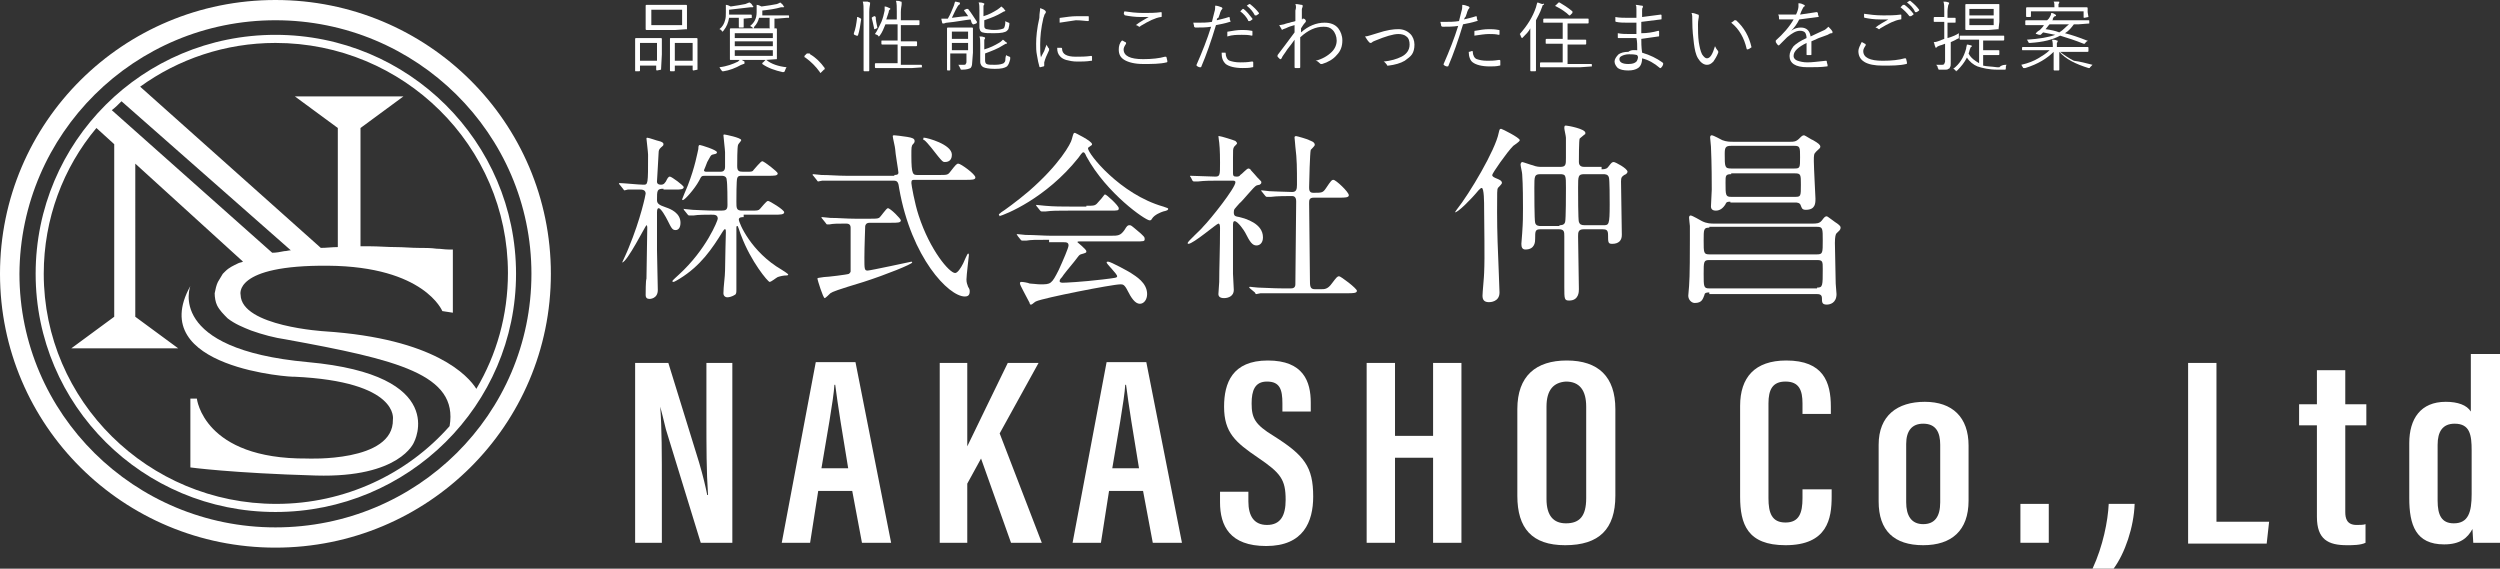 <?xml version="1.0" encoding="utf-8"?>
<!-- Generator: Adobe Illustrator 24.2.1, SVG Export Plug-In . SVG Version: 6.00 Build 0)  -->
<svg version="1.1" id="レイヤー_1" xmlns="http://www.w3.org/2000/svg" xmlns:xlink="http://www.w3.org/1999/xlink" x="0px"
	 y="0px" viewBox="0 0 308.6 70.2" style="enable-background:new 0 0 308.6 70.2;" xml:space="preserve">
<rect x="0" y="0" width="308.6" height="70.2" fill="#333333" stroke="none"/>
<style type="text/css">
	.st0{fill:#FFFFFF;}
</style>
<g>
	<g>
		<g>
			<path class="st0" d="M34,0C15.2,0,0,15.1,0,33.8s15.2,33.8,34,33.8s34-15.1,34-33.8S52.8,0,34,0z M34,65.1
				c-17.4,0-31.6-14-31.6-31.3C2.5,16.5,16.6,2.5,34,2.5c17.4,0,31.6,14,31.6,31.3C65.6,51.1,51.5,65.1,34,65.1z"/>
			<path class="st0" d="M34,4.3C17.6,4.3,4.4,17.5,4.4,33.8C4.4,50,17.6,63.2,34,63.2c16.4,0,29.7-13.2,29.7-29.4
				C63.7,17.5,50.4,4.3,34,4.3z M15,12.5l20.9,18.4c-0.3,0-0.5,0.1-0.8,0.1c-0.5,0.1-1,0.2-1.5,0.2L13.8,13.6
				C14.2,13.3,14.6,12.9,15,12.5z M55.5,52.6c-5.2,5.9-12.9,9.6-21.4,9.6c-15.8,0-28.7-12.7-28.7-28.4c0-6.8,2.4-13.1,6.5-18l2.2,2
				v5.5v15.8L8.8,43H22l-5.3-3.9V23.3v-3.1L30,32.3c-0.2,0.1-0.4,0.1-0.6,0.2c-0.6,0.3-1.1,0.5-1.6,1c-0.1,0.1-0.2,0.2-0.3,0.3
				c-0.2,0.3-0.4,0.7-0.6,1c-0.2,0.4-0.3,0.9-0.4,1.4c0,0.5,0.1,1.1,0.3,1.5c0.3,0.6,0.8,1.1,1.3,1.6C29,40,30,40.4,31,40.8
				c1.4,0.5,2.9,0.9,4.3,1.1C49,44.4,56.6,46.2,55.5,52.6L55.5,52.6z M40.1,40.9c0,0-10.3-0.6-10.4-4.5c0,0-1-3.7,10.8-3.6
				c11.9,0.1,14.1,5.6,14.1,5.6l1.3,0.2v-7.8c-0.2,0-0.4,0-0.5,0c-0.5,0-1-0.1-1.5-0.1c-0.7-0.1-1.5-0.1-2.2-0.1
				c-0.9,0-1.9-0.1-2.8-0.1c-1.1,0-2.2-0.1-3.2-0.1c-0.4,0-0.8,0-1.2,0V15.8l5.3-3.9H36.4l5.3,3.9v14.7c-0.7,0-1.4,0.1-2.1,0.1
				L17.3,10.7C22,7.3,27.8,5.3,34,5.3c15.8,0,28.7,12.7,28.7,28.4c0,5.2-1.4,10.1-3.9,14.3C57.8,46.4,53.7,41.8,40.1,40.9z"/>
		</g>
		<path class="st0" d="M23.5,35.3c0,0-3.1,7.8,14.5,9.4s13.1,9.9,13.1,9.9s-1.7,4.4-12.1,4.1c-10.4-0.3-15.5-1-15.5-1v-8.5h0.8
			c0,0,0.8,7.5,13.6,7.4c0,0,10.7,0.5,10.6-4.8c0,0,0.9-4.7-12.2-5.3C36.4,46.6,17.8,45.5,23.5,35.3z"/>
	</g>
	<g>
		<path class="st0" d="M78.4,67V44.8h4.1l3.8,12.3c0.5,1.7,0.8,3,1,4h0.1c-0.2-2.9-0.2-6-0.2-9.6v-6.7h3.2V67h-3.9L82.2,53
			c-0.3-1.2-0.5-2.1-0.7-2.8h0c0.2,2.7,0.2,5.9,0.2,10V67H78.4z"/>
		<path class="st0" d="M101,60.6l-1,6.4h-3.5l4.2-22.3h4.9L110,67h-3.6l-1.2-6.4H101z M104.7,57.8c-0.7-4.2-1.3-7.9-1.6-10.3H103
			c-0.1,1.8-1,6.7-1.6,10.3H104.7z"/>
		<path class="st0" d="M116,44.8h3.4v10.3h0c1-2.1,3.5-7.2,5-10.3h3.8l-4.8,8.7l5.2,13.5h-3.8l-3.7-10.4l-1.7,3.1V67H116V44.8z"/>
		<path class="st0" d="M136.9,60.6l-1,6.4h-3.5l4.2-22.3h4.9l4.4,22.3h-3.6l-1.2-6.4H136.9z M140.6,57.8c-0.7-4.2-1.3-7.9-1.6-10.3
			h-0.1c-0.1,1.8-1,6.7-1.6,10.3H140.6z"/>
		<path class="st0" d="M154.1,60.6v1.3c0,1.8,0.7,2.9,2.3,2.9c1.7,0,2.3-1.2,2.3-3.1c0-2.5-0.6-3.3-3.4-5.2
			c-2.8-1.9-4.2-3.1-4.2-6.3c0-2.9,1-5.7,5.4-5.7c4.4,0,5.3,2.6,5.3,5.2v1.1h-3.5v-1c0-1.7-0.3-2.7-1.9-2.7c-1.5,0-1.9,1.1-1.9,2.7
			c0,1.8,0.4,2.6,2.7,4c3.8,2.4,4.9,3.8,4.9,7.5c0,3.1-1.2,6.1-5.8,6.1c-4.5,0-5.7-2.5-5.7-5.4v-1.3H154.1z"/>
		<path class="st0" d="M168.7,44.8h3.5v9h4.7v-9h3.5V67h-3.5V56.5h-4.7V67h-3.5V44.8z"/>
		<path class="st0" d="M199.4,50.5v10.7c0,4.1-2,6.1-6.2,6.1c-4.1,0-5.9-2.1-5.9-6.1V50.5c0-4.1,2.3-6,6.1-6
			C197.3,44.5,199.4,46.5,199.4,50.5z M190.9,50.2v11.4c0,2.1,0.9,3,2.4,3c1.7,0,2.5-0.9,2.5-3.1V50.2c0-2-0.8-3.1-2.5-3.1
			C191.8,47.2,190.9,48.1,190.9,50.2z"/>
		<path class="st0" d="M226.1,60.5v0.8c0,2.7-0.5,6-5.7,6c-4.7,0-5.6-2.6-5.6-6V50.1c0-3.5,1.8-5.6,5.7-5.6c4.6,0,5.5,2.7,5.5,5.7
			v0.9h-3.5v-1.3c0-1.6-0.4-2.7-2.1-2.7c-1.6,0-2.1,1-2.1,2.7v11.7c0,1.8,0.4,3,2.1,3c1.7,0,2.1-1.2,2.1-3v-1.1H226.1z"/>
		<path class="st0" d="M243,55v6.8c0,3.7-2.1,5.5-5.6,5.5c-3.6,0-5.5-1.8-5.5-5.4v-7c0-3.6,2.3-5.3,5.7-5.3
			C241,49.6,243,51.5,243,55z M235.3,54.8V62c0,1.6,0.6,2.7,2.1,2.7c1.4,0,2.1-0.9,2.1-2.7v-7.1c0-1.5-0.5-2.6-2.1-2.6
			C236,52.3,235.3,53.2,235.3,54.8z"/>
		<path class="st0" d="M249.4,67v-4.8h3.5V67H249.4z"/>
		<path class="st0" d="M258.3,70.2c1.3-2.8,1.9-5.9,2-8h3.2c-0.1,2.9-1.2,6.1-2.6,8H258.3z"/>
		<path class="st0" d="M270.1,44.8h3.5v19.6h6.5l-0.3,2.7h-9.7V44.8z"/>
		<path class="st0" d="M283.8,49.9h2.2v-4.2h3.5v4.2h2.6v2.6h-2.6v10.7c0,0.8,0.2,1.6,1.4,1.6c0.3,0,0.9,0,1.1-0.1V67
			c-0.6,0.3-1.6,0.3-2.3,0.3c-2.3,0-3.7-0.7-3.7-3.5V52.5h-2.2V49.9z"/>
		<path class="st0" d="M308.6,43.8v18.6c0,2.4,0,3.7,0,4.6h-3.3c0-0.4-0.1-1.3-0.1-1.7c-0.6,1.1-1.5,1.9-3.5,1.9
			c-3.5,0-4.3-2.4-4.3-5.7v-6.8c0-3,1.4-5.1,4.5-5.1c1.5,0,2.6,0.4,3.1,1.2v-7.1H308.6z M300.9,61.8c0,1.8,0.5,2.8,2,2.8
			c1.8,0,2.2-1.4,2.2-3.6v-5.4c0-1.9-0.2-3.3-2.1-3.3c-1.5,0-2.1,1-2.1,2.6V61.8z"/>
	</g>
	<g>
		<path class="st0" d="M179.6,26.2c0,0,0.2-0.3,0.2-0.3c1.6-2,4.8-7.4,5.2-9.5c0.1-0.4,0.1-0.5,0.3-0.5c0.1,0,2.3,1.1,2.3,1.4
			c0,0.2-0.7,0.6-0.8,0.7c-0.8,0.8-2.6,3.4-2.6,3.6c0,0.2,0.2,0.3,0.7,0.5c0.2,0.1,0.5,0.2,0.5,0.5c0,0.1-0.4,0.5-0.5,0.6
			c-0.1,0.2-0.1,0.4-0.1,3c0,2.4,0.1,4.9,0.2,7.2c0,0.4,0.1,2.3,0.1,2.7c0,1.2-1.2,1.2-1.3,1.2c-0.6,0-0.8-0.3-0.8-0.8
			c0-0.4,0.2-2.4,0.2-2.8c0.1-2.1,0-5.7,0-7.9c0-0.8,0-2.6-0.3-2.6c-0.1,0-0.2,0.1-0.4,0.3C181.6,24.6,179.9,26.3,179.6,26.2
			C179.6,26.3,179.6,26.3,179.6,26.2z M197.7,20.9c0.5,0,0.7-0.1,0.9-0.4c0.3-0.4,0.4-0.5,0.6-0.5c0.2,0,1.7,0.8,1.7,1.2
			c0,0.1-0.1,0.3-0.4,0.4c-0.3,0.2-0.4,0.3-0.4,0.8c0,1,0.1,5.6,0.1,6.6c0,0.7-0.4,1.1-1.2,1.1c-0.5,0-0.5-0.2-0.5-1.1
			c0-0.6-0.2-0.7-0.7-0.7h-2.3c-0.7,0-0.7,0.4-0.7,0.9c0,0.9,0.1,5.5,0.1,6.5c0,0.3,0,1.4-1.2,1.4c-0.6,0-0.6-0.2-0.6-1.7
			c0-0.9,0-5.2,0-6.2c0-0.6,0-0.9-0.7-0.9h-2.2c-0.7,0-0.7,0.2-0.7,1.2c0,0.3,0,1.3-1.2,1.3c-0.4,0-0.5-0.3-0.5-0.7
			c0-0.2,0.1-1.1,0.1-1.3c0.1-1.4,0.1-2.1,0.1-3.1c0-0.7,0-2.9-0.1-4.2c0-0.2-0.2-1-0.2-1.2c0-0.1,0.1-0.3,0.2-0.3
			c0.1,0,1.2,0.4,1.3,0.4c0.5,0.2,0.8,0.2,1.2,0.2h2.2c0.7,0,0.7-0.3,0.7-1.1c0-0.6,0-1.7,0-2.5c0-0.2-0.2-1-0.2-1.2
			c0-0.3,0.1-0.3,0.2-0.3c0.2,0,2.4,0.4,2.4,0.9c0,0.1,0,0.2-0.1,0.2c-0.1,0.1-0.5,0.4-0.6,0.5c-0.1,0.1-0.1,2.6-0.1,2.9
			c0,0.6,0.5,0.6,0.7,0.6H197.7z M192.5,27.8c0.2,0,0.6,0,0.7-0.4c0.1-0.3,0.1-3.7,0.1-4.2c0-1.6,0-1.7-0.8-1.7h-2.3
			c-0.8,0-0.8,0.2-0.8,1.7c0,0.4,0,4,0.1,4.3c0.1,0.4,0.5,0.4,0.7,0.4H192.5z M195.6,21.5c-0.8,0-0.8,0.2-0.8,1.7c0,0.6,0,4,0.1,4.2
			c0.1,0.3,0.3,0.4,0.7,0.4h2.3c0.7,0,0.8,0,0.8-2.6c0-0.5,0-3.1-0.1-3.3c-0.1-0.4-0.5-0.4-0.7-0.4H195.6z"/>
		<path class="st0" d="M211,36.1c-0.2,0-0.6,0-0.6,0.3c-0.2,0.5-0.3,1-1.2,1c-0.4,0-0.8-0.4-0.8-0.9c0-0.2,0.1-1,0.1-1.2
			c0.1-1,0.1-4.7,0.1-5.7c0-0.5,0-1.2,0-1.7c0-0.1-0.1-0.8-0.1-1c0-0.1,0-0.3,0.2-0.3c0.2,0,1.2,0.6,1.4,0.7
			c0.6,0.3,1.1,0.3,1.5,0.3h12.1c0.5,0,0.9,0,1.2-0.4c0.3-0.4,0.4-0.5,0.6-0.5c0.1,0,1.1,0.8,1.3,0.9c0.4,0.3,0.4,0.4,0.4,0.5
			c0,0.3-0.2,0.4-0.5,0.7c-0.1,0.1-0.2,0.4-0.2,1.2c0,0.3,0.1,4.9,0.1,5c0,0.2,0.1,1.1,0.1,1.3c0,1.1-0.8,1.3-1.2,1.3
			c-0.6,0-0.6-0.3-0.6-0.8c0-0.5-0.4-0.5-0.7-0.5H211z M224.3,35.5c0.7,0,0.7-0.2,0.7-2.3c0-0.9,0-1.1-0.7-1.1H211
			c-0.7,0-0.7,0.2-0.7,1.7c0,1.6,0,1.8,0.7,1.8H224.3z M211,28.1c-0.7,0-0.7,0.2-0.7,1.6c0,1.5,0,1.7,0.7,1.7h13.3
			c0.7,0,0.7-0.2,0.7-1.7c0-1.5,0-1.7-0.7-1.7H211z M213.6,24.9c-0.3,0-0.5,0-0.6,0.3c-0.3,0.5-0.7,0.8-1.2,0.8
			c-0.5,0-0.6-0.3-0.6-0.5c0-0.3,0.1-1.8,0.1-2.1c0-0.7,0-3.2-0.1-5.3c0-0.2-0.1-0.9-0.1-1.1c0-0.1,0-0.3,0.2-0.3
			c0.2,0,1.1,0.5,1.3,0.6c0.5,0.2,1,0.2,1.3,0.2h7.1c0.4,0,0.7,0,1.1-0.4c0.3-0.3,0.4-0.4,0.6-0.4c0.1,0,1,0.6,1.1,0.6
			c0.7,0.4,0.9,0.6,0.9,0.8c0,0.2-0.1,0.2-0.5,0.6c-0.3,0.3-0.3,0.4-0.3,1.2c0,0.7,0.2,4.5,0.2,4.6c0,0.6,0,1.4-1.2,1.4
			c-0.5,0-0.5-0.3-0.6-0.5c-0.1-0.4-0.5-0.4-0.7-0.4H213.6z M221.5,20.8c0.7,0,0.7-0.1,0.7-1.4c0-1.2,0-1.4-0.7-1.4h-7.8
			c-0.7,0-0.8,0.2-0.8,1c0,1.6,0,1.8,0.8,1.8H221.5z M213.7,21.5c-0.7,0-0.7,0.2-0.7,1c0,1.6,0,1.8,0.7,1.8h7.9
			c0.7,0,0.7-0.1,0.7-1.5c0-1.2,0-1.4-0.7-1.4H213.7z"/>
	</g>
	<g>
		<path class="st0" d="M81.9,23.3c-0.8,0-0.8,0.2-0.8,1.4c0,0.4,0.2,0.6,1.1,0.9c0.6,0.2,1.8,0.7,1.8,1.9c0,0.1,0,0.9-0.6,0.9
			c-0.4,0-0.5-0.2-1-1.2c-0.2-0.4-0.8-1.5-1.1-1.5c-0.1,0-0.2,0.1-0.2,0.5c0,0.7,0,4,0,4.7c0,0.8,0.1,4.2,0.1,4.9c0,1.1-1,1.1-1,1.1
			c-0.3,0-0.5-0.1-0.5-0.5c0-0.2,0-1.8,0.1-2c0-0.5,0.1-5.6,0.1-6.3c0,0,0-0.3-0.1-0.3c-0.1,0-2.4,4.6-3,4.6c0,0,0,0,0,0
			c0,0,0.7-1.5,0.8-1.8c1.5-3.6,2.1-6.6,2.1-6.7c0-0.5-0.5-0.5-0.7-0.5c-0.2,0-1.1,0-1.5,0c-0.1,0-0.3,0.1-0.4,0.1
			c-0.1,0-0.1-0.1-0.2-0.2l-0.4-0.5c-0.1-0.1-0.1-0.1-0.1-0.1c0,0,0-0.1,0.1-0.1c0.4,0,2.4,0.2,2.9,0.2c0.6,0,0.6,0,0.6-3.7
			c0-0.3-0.2-1.9-0.2-2c0,0,0-0.1,0.1-0.1c0.2,0,1.3,0.4,1.4,0.4c0.4,0.1,0.6,0.2,0.6,0.4c0,0.2-0.1,0.2-0.3,0.4
			c-0.2,0.2-0.3,0.3-0.3,0.7c0,0.4-0.2,3.2-0.2,3.5c0,0.1,0,0.4,0.5,0.4c0.4,0,0.5-0.3,0.6-0.4c0.2-0.4,0.3-0.6,0.5-0.6
			c0.2,0,1.7,1.1,1.7,1.3c0,0.3-0.5,0.3-1,0.3H81.9z M91.8,26.8c-0.2,0-0.6,0-0.6,0.3c0,0.4,1.5,4,5.3,6.2c0.3,0.2,0.8,0.5,0.8,0.6
			c0,0.1-0.2,0.1-0.2,0.1c-0.4,0-0.8,0.1-1.1,0.2c-0.2,0.1-0.8,0.6-1,0.6c-0.2,0-2.3-2.5-3.5-5.7c-0.1-0.2-0.3-0.9-0.4-1.1
			c0,0,0-0.1-0.1-0.1c-0.1,0-0.1,0.1-0.1,0.2c0,1.2,0,6.6,0,7.6c0,0.4,0,0.6-0.2,0.7c-0.3,0.2-0.7,0.3-0.9,0.3
			c-0.3,0-0.5-0.2-0.5-0.5c0-0.8,0.2-2.1,0.2-2.8c0-1.1,0.1-4.6,0.1-4.7c0-0.3,0-0.4-0.1-0.4c-0.1,0-0.1,0-0.3,0.3
			c-1.3,2.1-2.7,4.2-5.3,5.8c-0.2,0.1-0.6,0.4-0.8,0.4c0,0-0.1,0-0.1-0.1c0-0.1,0.6-0.6,0.8-0.8c3.4-3.1,4.8-6.7,4.8-6.9
			c0-0.5-0.4-0.5-0.8-0.5c-0.5,0-1.7,0-2.2,0.1c-0.1,0-0.4,0-0.5,0c-0.1,0-0.1,0-0.2-0.1l-0.4-0.5c-0.1-0.1-0.1-0.1-0.1-0.2
			s0,0,0.1,0c0.2,0,0.8,0.1,1,0.1c0.2,0,1.8,0.1,2.8,0.1h0.7c0.6,0,0.8-0.1,0.8-0.7c0-0.5,0-2.7-0.1-3.1c0-0.3-0.2-0.5-0.6-0.5h-2
			c-0.5,0-0.5,0-0.8,0.6c-0.6,1.1-1.8,2.4-2,2.4c0,0-0.1,0-0.1-0.1c0,0,0.6-1.5,0.7-1.7c0.9-2.3,1.2-4.1,1.3-4.5
			c0-0.5,0.1-0.5,0.2-0.5c0.1,0,2.1,0.6,2.1,0.9c0,0.2-0.2,0.2-0.6,0.3c-0.2,0.1-0.2,0.2-0.6,0.9c-0.1,0.3-0.4,1-0.4,1
			c0,0.2,0.2,0.2,0.3,0.2h1.7c0.2,0,0.6,0,0.6-0.6c0-0.3,0-1.6,0-1.8c0-0.3-0.2-1.9-0.2-2.1c0,0,0-0.1,0.1-0.1
			c0.1,0,2.1,0.4,2.1,0.7c0,0.1-0.4,0.5-0.4,0.6c-0.1,0.3-0.1,2.2-0.1,2.6c0,0.6,0.2,0.7,0.7,0.7h0.5c0.5,0,0.7,0,0.8-0.2
			c0.2-0.2,0.9-1.1,1.1-1.1c0.2,0,1.9,1.3,1.9,1.5c0,0.3-0.4,0.3-1.2,0.3h-3.2c-0.3,0-0.5,0-0.6,0.3c-0.1,0.2-0.1,2.5-0.1,2.9
			c0,0.8,0,1.1,0.7,1.1h1c0.9,0,1,0,1.2-0.2c0.2-0.2,0.8-1,1-1c0.2,0,2,1.1,2,1.4c0,0.3-0.5,0.3-1.2,0.3H91.8z"/>
		<path class="st0" d="M110.4,21.6c0.4,0,0.5-0.1,0.5-0.3c0-0.2-0.4-2.5-0.4-2.9c0-0.2-0.3-1.4-0.3-1.6c0-0.1,0.1-0.1,0.2-0.1
			c0.2,0,0.9,0.1,1.6,0.2c0.6,0.1,0.9,0.2,0.9,0.5c0,0.1,0,0.2-0.2,0.4c-0.2,0.2-0.2,0.4-0.2,1.4c0,2.4,0.2,2.4,0.8,2.4h2.6
			c1,0,1.1,0,1.4-0.4c0.7-0.9,0.8-1,1-1c0.3,0,2.1,1.3,2.1,1.7c0,0.3-0.4,0.3-1.2,0.3H113c-0.4,0-0.5,0-0.5,0.4c0,0.2,0.4,2.5,0.9,4
			c1.4,4.3,3.8,7.1,4.5,7.1c0.3,0,0.7-0.6,1-1.2c0.1-0.2,0.5-1.2,0.6-1.2c0.1,0,0.1,0.1,0.1,0.2c0,0.1-0.3,2.5-0.3,3
			c0,0.4,0.1,0.6,0.2,0.9c0.2,0.3,0.2,0.4,0.2,0.6c0,0.5-0.3,0.6-0.6,0.6c-2,0-6.6-4.8-8.1-13.3c-0.1-0.8-0.2-1-0.7-1h-6
			c-0.5,0-2,0-2.8,0c-0.1,0-0.4,0.1-0.5,0.1c-0.1,0-0.1-0.1-0.2-0.2l-0.4-0.5c-0.1-0.1-0.1-0.1-0.1-0.1c0,0,0-0.1,0.1-0.1
			c0.2,0,0.8,0.1,1,0.1c1,0,2,0.1,3.1,0.1H110.4z M107.4,27.5c-0.2,0-0.5,0-0.6,0.4c0,0.2-0.1,2.6-0.1,3.9c0,1.4,0,1.6,0.4,1.6
			c0.3,0,5.4-1.1,5.4-1.1c0,0,0.1,0,0.1,0.1c0,0.2-3.2,1.5-6,2.4c-3.3,1-3.8,1.2-4.1,1.4c-0.1,0.1-0.6,0.6-0.7,0.6
			c-0.2,0-0.9-2.3-0.9-2.4c0-0.1,0.1-0.1,0.8-0.2c0.4,0,2.9-0.3,3.1-0.4c0.1-0.1,0.2-0.2,0.2-0.3c0-0.2,0-2.9,0-3.2
			c0-0.2,0-2.1,0-2.2c0-0.5-0.4-0.5-0.6-0.5c-0.8,0-1.6,0-2,0.1c0,0-0.3,0-0.3,0c-0.1,0-0.1-0.1-0.2-0.2l-0.4-0.5
			c-0.1-0.1-0.1-0.1-0.1-0.2c0,0,0,0,0.1,0c0.2,0,0.8,0.1,1,0.1c1,0,2,0.1,3.1,0.1h1.8c0.6,0,0.9,0,1.1-0.1c0.2-0.1,0.9-1.2,1.1-1.2
			c0.3,0,1.6,1.3,1.6,1.5c0,0.3-0.4,0.3-1.2,0.3H107.4z M114.1,17c0.3,0,3.4,0.8,3.4,2.1c0,0.9-0.7,0.9-0.9,0.9
			c-0.2,0-0.3-0.1-0.8-0.7c-0.4-0.5-1.3-1.7-1.7-2c-0.1,0-0.2-0.1-0.1-0.2C113.9,17,114,17,114.1,17z"/>
		<path class="st0" d="M123.3,26.5c0-0.1,0.1-0.1,0.3-0.3c0.2-0.1,2-1.4,3.4-2.6c3.8-3.3,5.2-5.9,5.3-6.4c0.2-0.7,0.2-0.8,0.4-0.8
			c0,0,2.1,1,2.1,1.4c0,0.1,0,0.1-0.3,0.3c-0.1,0.1-0.2,0.1-0.2,0.2c0,0.7,4,5.7,9.3,7.2c0.6,0.2,0.6,0.2,0.6,0.3
			c0,0.1-0.1,0.2-0.6,0.3c-0.3,0.1-1.1,0.4-1.4,0.9c-0.1,0.2-0.2,0.2-0.3,0.2c-0.5,0-5.3-3.3-7.8-7.9c-0.2-0.5-0.3-0.5-0.4-0.5
			s-0.4,0.4-0.6,0.7c-4,5-9,7-9.8,7.2C123.5,26.6,123.3,26.6,123.3,26.5z M129.5,29.6c-1.7,0-2.2,0-2.8,0.1c-0.1,0-0.4,0-0.5,0
			c-0.1,0-0.1,0-0.2-0.1l-0.4-0.5c0-0.1-0.1-0.1-0.1-0.2c0,0,0,0,0.1,0c0.2,0,0.8,0.1,1,0.1c1.1,0,2.3,0.1,3.1,0.1h7.4
			c0.9,0,1.2,0,1.7-0.7c0.3-0.5,0.4-0.6,0.6-0.6c0.2,0,0.2,0,0.8,0.5c1.1,0.9,1.1,1,1.1,1.2c0,0.3-0.1,0.3-1.2,0.3h-6.8
			c-0.2,0-0.3,0-0.3,0.1c0,0,1.1,0.9,1.1,1.1c0,0.2,0,0.2-0.7,0.4c-0.2,0.1-0.2,0.1-0.8,0.9c-0.5,0.6-1.4,1.7-1.5,1.9
			c-0.1,0.1-0.3,0.3-0.3,0.5c0,0.2,0.3,0.2,0.4,0.2c0.3,0,2.4-0.1,4.9-0.4c1.6-0.2,1.8-0.2,1.8-0.4c0-0.3-1.3-1.5-1.3-1.7
			c0-0.1,0.1-0.1,0.2-0.1c0.3,0,2.5,1.2,2.8,1.4c0.6,0.4,2,1.2,2,2.6c0,0.7-0.4,1.2-0.9,1.2c-0.6,0-1.1-0.8-1.5-1.6
			c-0.4-0.8-0.6-0.8-0.9-0.8c-1,0-9.6,1.7-10.4,2.1c-0.1,0-0.5,0.4-0.6,0.4c-0.1,0-0.2,0-0.2-0.2c-0.4-0.8-1.2-2.2-1.2-2.4
			c0-0.2,0.1-0.2,0.2-0.2c0.2,0,0.8,0.1,1,0.2c0.3,0,0.9,0.1,1.3,0.1c1.3,0,1.4,0,2.3-1.8c0.5-1.1,1.2-2.7,1.2-3
			c0-0.4-0.3-0.4-0.7-0.4H129.5z M134.1,25.4c1.1,0,1.1,0,1.6-0.6c0.4-0.4,0.6-0.8,0.7-0.8c0.2,0,1.7,1.4,1.7,1.7S138,26,137,26
			h-5.1c-1.4,0-2,0-2.8,0.1c-0.1,0-0.4,0-0.5,0c-0.1,0-0.1,0-0.2-0.1l-0.4-0.5c-0.1-0.1-0.1-0.1-0.1-0.2c0,0,0,0,0.1,0
			c0.2,0,0.8,0.1,1,0.1c1.1,0.1,2.2,0.1,3.1,0.1H134.1z"/>
		<path class="st0" d="M147,21.9c-0.1-0.1-0.1-0.1-0.1-0.2c0,0,0.1,0,0.1,0c0.4,0,2.5,0.1,3,0.1c0.6,0,0.6-0.2,0.6-1.7
			c0-0.3,0-1.7-0.1-2.5c0-0.1-0.1-0.6-0.1-0.8c0,0,0.1,0,0.1,0c0.2,0,1.8,0.5,2,0.6c0.1,0.1,0.2,0.2,0.2,0.3c0,0.1-0.4,0.4-0.4,0.5
			c-0.1,0.2-0.1,0.3-0.1,1.3v1.9c0,0.3,0.1,0.4,0.4,0.4c0.2,0,0.4,0,0.5-0.2c0.2-0.1,0.8-0.8,1-0.8c0.1,0,0.3,0.1,0.3,0.2
			c0.3,0.3,0.7,0.8,0.8,0.9c0.5,0.5,0.5,0.5,0.5,0.6c0,0.2-0.1,0.2-0.2,0.3c-0.1,0-0.4,0.1-0.4,0.1c-0.3,0.1-1.7,1.9-2.1,2.2
			c-0.6,0.7-0.7,0.7-0.7,1.1c0,0.5,0.2,0.5,0.7,0.6c0.8,0.2,2.9,0.8,2.9,2.5c0,0.7-0.4,1-0.8,1c-0.5,0-0.8-0.4-1.4-1.6
			c-0.1-0.2-0.9-1.4-1.3-1.4c-0.2,0-0.2,0.3-0.2,0.6c0,0.8,0,5,0,5.9c0,0.3,0.1,1.7,0.1,2c0,0.7-0.6,1-1.2,1c-0.5,0-0.7-0.2-0.7-0.5
			c0-0.2,0.1-1.3,0.1-1.5c0-1.7,0.1-4,0.1-6.6c0-0.2,0-0.6-0.2-0.6s-3.1,2.5-3.7,2.5c0,0-0.1,0-0.1-0.1c0-0.2,1.7-1.7,1.9-2
			c0.9-0.9,4-4.8,4-5.5c0-0.2-0.2-0.2-0.4-0.2h-1.6c-0.9,0-1.8,0-2.6,0.1c-0.1,0-0.4,0-0.5,0c-0.1,0-0.1,0-0.2-0.1L147,21.9z
			 M154.3,35.6c-0.1-0.1-0.1-0.1-0.1-0.1c0,0,0-0.1,0.1-0.1c0.1,0,0.8,0.1,1,0.1c0.6,0,1.8,0.1,3.1,0.1h0.9c0.2,0,0.6,0,0.6-0.5
			c0-0.4,0.1-9,0.1-10.2c0-0.2,0-0.7-0.5-0.7c-0.6,0-1.9,0-2.6,0.1c-0.1,0-0.4,0-0.5,0c-0.1,0-0.1,0-0.2-0.1l-0.4-0.5
			c-0.1-0.1-0.1-0.1-0.1-0.2s0,0,0.1,0c0,0,0.8,0.1,0.9,0.1c0.2,0,2,0.1,2.8,0.1c0.5,0,0.6-0.3,0.6-0.9c0-2.1,0-3.1-0.2-4.7
			c0-0.2-0.1-1-0.1-1.1c0-0.1,0-0.2,0.2-0.2c0.1,0,1.5,0.4,1.6,0.5c0.2,0.1,0.7,0.2,0.7,0.6c0,0.1-0.4,0.5-0.5,0.6
			c-0.1,0.3-0.2,4-0.2,4.6c0,0.3,0,0.7,0.5,0.7c1.1,0,1.2,0,1.6-0.6c0.6-0.9,0.7-1,0.9-1c0.3,0,1.9,1.5,1.9,1.9
			c0,0.3-0.5,0.3-1.2,0.3h-3.1c-0.6,0-0.6,0.3-0.6,0.7c0,1.3,0.1,7.9,0.1,9.4c0,0.8,0,1.2,0.6,1.2h0.8c0.4,0,0.8,0,1.3-0.7
			c0.6-0.8,0.7-0.9,0.9-0.9c0.2,0,2.2,1.5,2.2,1.8c0,0.3-0.5,0.3-1.2,0.3h-7.9c-0.5,0-2,0-2.8,0c-0.1,0-0.4,0.1-0.5,0.1
			s-0.1,0-0.2-0.2L154.3,35.6z"/>
	</g>
	<g>
		<path class="st0" d="M81.6,8.6C81.6,8.6,81.6,8.7,81.6,8.6l-0.5,0.1c0,0-0.1,0-0.1-0.1V8.1H79v0.6c0,0,0,0.1-0.1,0.1h-0.4
			c-0.1,0-0.1,0-0.1-0.1l0-1.7V6l0-1.2c0,0,0-0.1,0.1-0.1l1,0h1.1l1,0c0,0,0.1,0,0.1,0.1l0,1v0.9L81.6,8.6z M81.1,7.6V5.3H79v2.2
			H81.1z M84.8,3.6C84.8,3.7,84.7,3.7,84.8,3.6l-1.4,0.1h-2.3l-1.3,0c0,0-0.1,0-0.1-0.1l0-0.9V1.6l0-0.9c0,0,0-0.1,0.1-0.1l1.3,0
			h2.3l1.3,0c0,0,0.1,0,0.1,0.1l0,0.9v1.2L84.8,3.6z M84.2,3.2V1.2h-3.8v1.9H84.2z M86.1,8.6C86.1,8.6,86.1,8.7,86.1,8.6l-0.5,0.1
			c0,0-0.1,0-0.1-0.1V8.1h-2.2v0.6c0,0,0,0.1-0.1,0.1h-0.4c0,0-0.1,0-0.1-0.1l0-1.8V6l0-1.2c0-0.1,0-0.1,0.1-0.1l1,0H85l1,0
			c0,0,0.1,0,0.1,0.1l0,1v1L86.1,8.6z M85.5,7.6V5.3h-2.2v2.2H85.5z"/>
		<path class="st0" d="M92.9,2.2C92.9,2.2,92.8,2.3,92.9,2.2l-1.1,0.1h0v0.4l0,0.6c0,0.1,0,0.1-0.1,0.1h-0.4c-0.1,0-0.1,0-0.1-0.1
			l0-0.6V2.2H90c-0.1,0.6-0.3,1.1-0.7,1.6c-0.1,0.1-0.1,0.1-0.1,0.1c0,0-0.1,0-0.1-0.1c-0.1-0.1-0.2-0.2-0.3-0.2
			c0.4-0.3,0.6-0.7,0.7-1.1c0.1-0.3,0.1-0.6,0.1-1c0-0.4,0-0.7,0-0.9c0.2,0,0.4,0.1,0.6,0.2c0.7-0.1,1.3-0.2,1.8-0.3
			c0.2-0.1,0.3-0.1,0.5-0.2c0.2,0.1,0.3,0.2,0.4,0.4c0.1,0.1,0.1,0.1,0.1,0.1c0,0,0,0.1-0.1,0.1c-0.2,0-0.3,0-0.3,0
			C91.7,1,90.9,1.1,90,1.2v0.6h1.7l1,0c0,0,0.1,0,0.1,0.1V2.2z M91.9,7.8c0,0,0,0.1-0.1,0.1c-0.1,0-0.2,0.1-0.3,0.1
			c-0.7,0.4-1.5,0.7-2.2,0.8c-0.1,0-0.1,0-0.1,0c-0.1,0-0.1-0.1-0.2-0.2c-0.1-0.1-0.1-0.2-0.2-0.3c0.9-0.1,1.7-0.4,2.3-0.7
			c0.1-0.1,0.2-0.2,0.3-0.3c0.2,0.1,0.3,0.2,0.5,0.3C91.9,7.7,91.9,7.7,91.9,7.8z M95.9,7.3C95.9,7.3,95.9,7.3,95.9,7.3l-1.4,0.1h-3
			l-1.3,0c-0.1,0-0.1,0-0.1-0.1l0-1V4.6l0-1c0,0,0-0.1,0.1-0.1l1.3,0h3l1.3,0c0,0,0.1,0,0.1,0.1l0,1v1.7L95.9,7.3z M95.4,4.7V4.1
			h-4.7v0.6H95.4z M95.4,5.7V5.1h-4.7v0.6H95.4z M95.4,6.9V6.2h-4.7v0.7H95.4z M97.1,2.2C97.1,2.2,97.1,2.3,97.1,2.2l-1.2,0.1h-0.3
			v0.4l0,0.7c0,0.1,0,0.1-0.1,0.1h-0.4c0,0-0.1,0-0.1-0.1l0-0.7V2.2h-1.3c-0.1,0.4-0.3,0.8-0.6,1.1C93.1,3.4,93,3.5,93,3.5
			c0,0-0.1,0-0.1-0.1c-0.1-0.1-0.2-0.1-0.3-0.2c0.5-0.4,0.8-0.9,0.8-1.7c0-0.5,0-0.8,0-0.9c0.2,0,0.4,0.1,0.6,0.2
			c0.8-0.1,1.4-0.2,1.9-0.3c0.2-0.1,0.3-0.1,0.4-0.2c0.1,0.1,0.3,0.2,0.4,0.4c0,0.1,0.1,0.1,0.1,0.1c0,0,0,0.1-0.1,0.1
			c-0.1,0-0.2,0-0.3,0c-0.7,0.2-1.4,0.3-2.3,0.4v0.4c0,0.1,0,0.2,0,0.2h2l1.2,0c0.1,0,0.1,0,0.1,0.1V2.2z M97.1,8.3
			C97,8.4,97,8.5,96.9,8.7c0,0.1-0.1,0.2-0.2,0.2c0,0-0.1,0-0.1,0c-0.9-0.2-1.8-0.5-2.5-1c0,0,0,0,0-0.1s0,0,0.1-0.1l0.2-0.2
			c0,0,0.1-0.1,0.1-0.1c0,0,0,0,0.1,0C95.2,7.9,96.1,8.2,97.1,8.3z"/>
		<path class="st0" d="M99.9,6.6c0,0,0.1,0,0.1,0.1c0.7,0.4,1.3,1,1.8,1.7c0,0,0,0.1,0,0.1c0,0,0,0.1-0.1,0.1l-0.3,0.3
			c0,0-0.1,0.1-0.1,0.1c0,0-0.1,0-0.1-0.1c-0.5-0.7-1.1-1.3-1.8-1.8c0,0-0.1,0-0.1-0.1c0,0,0-0.1,0-0.1l0.3-0.3
			C99.8,6.6,99.8,6.6,99.9,6.6z"/>
		<path class="st0" d="M106.3,2.4c-0.1,0.7-0.2,1.4-0.4,2c0,0,0,0-0.1,0c0,0,0,0-0.1,0l-0.2-0.1c-0.1,0-0.1-0.1-0.1-0.1
			c0,0,0,0,0-0.1c0.2-0.5,0.3-1.1,0.4-1.9c0,0,0-0.1,0-0.1c0,0,0,0,0.1,0l0.2,0.1C106.3,2.3,106.3,2.3,106.3,2.4L106.3,2.4z
			 M107.4,0.3c0,0,0,0.1,0,0.2c0,0.1-0.1,0.4-0.1,1V7l0,1.7c0,0,0,0.1-0.1,0.1h-0.5c0,0-0.1,0-0.1-0.1l0-1.7V1.5c0-0.6,0-1-0.1-1.3
			c0.2,0,0.4,0,0.6,0C107.3,0.3,107.4,0.3,107.4,0.3z M108.3,3.4C108.3,3.4,108.3,3.4,108.3,3.4c0,0.1,0,0.1-0.1,0.1L108,3.6
			c-0.1,0-0.1,0-0.1,0c0,0,0,0,0-0.1c-0.1-0.5-0.2-0.9-0.3-1.3c0,0,0,0,0,0c0,0,0,0,0.1-0.1l0.2-0.1c0,0,0.1,0,0.1,0
			c0,0,0,0,0.1,0.1C108.1,2.5,108.2,2.9,108.3,3.4z M114,8.3C114,8.3,114,8.4,114,8.3l-1.4,0.1h-3.2l-1.3,0c0,0-0.1,0-0.1-0.1V7.9
			c0,0,0-0.1,0.1-0.1l1.3,0h1.4V5.5h-0.7l-1.2,0c0,0-0.1,0-0.1-0.1V5.1c0-0.1,0-0.1,0.1-0.1l1.2,0h0.7V3h-1.5
			c-0.2,0.5-0.4,1-0.7,1.4c-0.1,0.1-0.1,0.1-0.1,0.1c0,0-0.1,0-0.1-0.1c-0.1-0.1-0.2-0.1-0.4-0.2c0.3-0.4,0.5-0.9,0.8-1.5
			c0.2-0.5,0.3-0.9,0.4-1.4c0-0.2,0-0.3,0-0.5c0.2,0,0.4,0.1,0.6,0.2c0.1,0,0.1,0.1,0.1,0.1c0,0,0,0.1-0.1,0.1c0,0-0.1,0.1-0.1,0.3
			c-0.1,0.3-0.2,0.6-0.3,0.9h1.3v-1c0-0.5,0-1-0.1-1.3c0.2,0,0.4,0,0.6,0.1c0.1,0,0.1,0,0.1,0.1c0,0,0,0.1,0,0.2
			c0,0.2-0.1,0.5-0.1,1v1h1l1.2,0c0.1,0,0.1,0,0.1,0.1v0.4c0,0,0,0.1-0.1,0.1l-1.2,0h-1v2h0.7l1.2,0c0,0,0.1,0,0.1,0.1v0.4
			c0,0,0,0.1-0.1,0.1l-1.2,0h-0.7v2.3h1.2l1.3,0c0,0,0.1,0,0.1,0.1V8.3z"/>
		<path class="st0" d="M120.6,2.7C120.6,2.7,120.6,2.7,120.6,2.7c0,0.1,0,0.1-0.1,0.2L120.2,3c-0.1,0-0.1,0-0.1,0c0,0,0,0-0.1-0.1
			c-0.1-0.1-0.1-0.3-0.2-0.5c-0.9,0.1-1.8,0.3-2.9,0.4c-0.2,0-0.3,0.1-0.4,0.1c0,0-0.1,0-0.1,0c0,0-0.1,0-0.1-0.1
			c0-0.1-0.1-0.3-0.1-0.5c0.4,0,0.7,0,0.8,0c0.3-0.5,0.5-1,0.7-1.5c0.1-0.2,0.1-0.4,0.2-0.6c0.2,0,0.4,0.1,0.5,0.1
			c0.1,0,0.1,0.1,0.1,0.1c0,0,0,0.1-0.1,0.2c-0.1,0-0.1,0.1-0.2,0.2c-0.3,0.5-0.5,1-0.7,1.4c0.8-0.1,1.4-0.2,2-0.2
			c-0.1-0.2-0.3-0.4-0.5-0.7c0,0,0,0,0,0c0,0,0-0.1,0.1-0.1l0.2-0.1c0,0,0.1,0,0.1,0s0,0,0.1,0C119.9,1.6,120.2,2.1,120.6,2.7z
			 M120,7.8c0,0.3-0.1,0.5-0.2,0.6c-0.2,0.1-0.5,0.2-1,0.2c-0.1,0-0.2,0-0.2,0c0,0,0-0.1-0.1-0.2c0-0.1-0.1-0.2-0.2-0.4
			c0.2,0,0.4,0,0.6,0c0.2,0,0.3,0,0.3-0.1c0.1-0.1,0.1-0.2,0.1-0.3V6.6h-2v0.8l0,1.2c0,0,0,0.1-0.1,0.1H117c0,0-0.1,0-0.1-0.1l0-1.2
			V4.7l0-1.2c0,0,0-0.1,0.1-0.1l1,0h1l1,0c0,0,0.1,0,0.1,0.1l0,1.2v1.8L120,7.8z M119.5,4.8V3.9h-2v0.9H119.5z M119.5,6.2V5.3h-2
			v0.9H119.5z M124.6,2.9c0,0.3-0.1,0.5-0.1,0.6c0,0.1-0.1,0.2-0.2,0.3c-0.2,0.2-0.7,0.3-1.6,0.3c-0.7,0-1.1,0-1.4-0.1
			c-0.1,0-0.2-0.1-0.3-0.2c0-0.1-0.1-0.2-0.1-0.4V1.3c0-0.4,0-0.8-0.1-1c0.2,0,0.4,0,0.6,0.1c0.1,0,0.1,0,0.1,0.1c0,0,0,0.1-0.1,0.2
			c0,0.1,0,0.3,0,0.6v0.7c0.7-0.2,1.2-0.5,1.7-0.8c0.3-0.2,0.4-0.3,0.5-0.4c0.1,0.1,0.3,0.2,0.4,0.4c0,0,0.1,0.1,0.1,0.1
			c0,0,0,0.1-0.1,0.1c-0.1,0-0.2,0.1-0.4,0.2c-0.5,0.3-1.2,0.6-2.1,0.9v0.7c0,0.1,0,0.2,0.1,0.3c0,0,0.1,0.1,0.2,0.1
			c0.1,0,0.4,0.1,0.9,0.1c0.6,0,1-0.1,1.2-0.2c0.1-0.1,0.2-0.4,0.2-0.9c0.1,0.1,0.2,0.1,0.4,0.2C124.5,2.8,124.6,2.8,124.6,2.9
			C124.6,2.9,124.6,2.9,124.6,2.9z M124.7,7.3c-0.1,0.4-0.2,0.7-0.4,0.9c-0.3,0.2-0.7,0.3-1.5,0.3c-0.7,0-1.2-0.1-1.4-0.2
			c-0.2-0.1-0.4-0.3-0.4-0.7V5.5c0-0.4,0-0.8-0.1-1c0.2,0,0.4,0,0.6,0.1c0.1,0,0.1,0,0.1,0.1c0,0,0,0.1-0.1,0.2c0,0.1,0,0.3,0,0.6
			v0.6c0.7-0.2,1.3-0.5,1.8-0.8c0.2-0.1,0.4-0.3,0.5-0.4c0.2,0.1,0.3,0.3,0.4,0.3c0,0,0.1,0.1,0.1,0.1c0,0.1,0,0.1-0.1,0.1
			c-0.1,0-0.2,0.1-0.4,0.2c-0.6,0.4-1.4,0.7-2.2,1v0.9c0,0.2,0.1,0.4,0.2,0.4c0.1,0.1,0.5,0.1,1,0.1c0.6,0,0.9-0.1,1.1-0.2
			c0.1-0.1,0.2-0.2,0.2-0.4c0-0.1,0-0.3,0.1-0.6c0.1,0.1,0.2,0.1,0.4,0.2c0.1,0,0.1,0.1,0.1,0.1C124.7,7.2,124.7,7.3,124.7,7.3z"/>
		<path class="st0" d="M128.4,1c0.3,0.1,0.5,0.2,0.6,0.3c0.1,0.1,0.1,0.1,0.1,0.2c0,0,0,0.1-0.1,0.2c-0.1,0.1-0.1,0.3-0.2,0.5
			c-0.3,1.3-0.4,2.3-0.4,3.3c0,0.7,0,1.2,0.1,1.6c0-0.1,0.2-0.4,0.4-0.8c0.1-0.3,0.2-0.6,0.3-0.8c0,0.1,0.1,0.2,0.2,0.4
			c0,0,0.1,0.1,0.1,0.1c0,0,0,0.1,0,0.2c-0.3,0.6-0.5,1.1-0.6,1.5c0,0,0,0.1,0,0.2l0,0.2c0,0,0,0.1-0.1,0.1c-0.1,0-0.3,0.1-0.4,0.1
			c0,0-0.1,0-0.1-0.1c-0.1-0.3-0.2-0.8-0.3-1.4c-0.1-0.5-0.1-0.9-0.1-1.4c0-0.8,0.1-1.9,0.4-3.2C128.3,1.6,128.4,1.3,128.4,1z
			 M130.5,5.9l0.5,0c0,0,0,0,0,0c0,0,0.1,0,0.1,0.1c0,0.7,0.6,1,1.7,1c0.6,0,1.2,0,1.9-0.1c0,0,0,0,0,0c0,0,0.1,0,0.1,0.1
			c0,0.2,0,0.4,0,0.4c0,0,0,0.1,0,0.1c0,0,0,0-0.1,0c-0.6,0.1-1.2,0.1-1.7,0.1c-0.6,0-1-0.1-1.4-0.2c-0.3-0.1-0.5-0.2-0.7-0.4
			C130.6,6.7,130.5,6.4,130.5,5.9z M130.8,2.8c0-0.3,0-0.4,0-0.5c0-0.1,0-0.1,0.1-0.1c0.7-0.1,1.4-0.2,2-0.2c0.6,0,1.1,0,1.4,0
			c0.1,0,0.1,0,0.1,0.1c0,0.2,0,0.4,0,0.4c0,0.1,0,0.1-0.1,0.1c0,0,0,0,0,0c-0.3,0-0.8-0.1-1.5-0.1C132.2,2.6,131.5,2.7,130.8,2.8z"
			/>
		<path class="st0" d="M138.5,5c0.1,0,0.2,0.1,0.4,0.2c0,0,0.1,0,0.1,0.1c0,0,0,0,0,0.1c-0.2,0.3-0.3,0.5-0.3,0.7
			c0,0.8,0.8,1.2,2.4,1.2c1.1,0,2-0.1,2.7-0.3c0,0,0,0,0.1,0c0,0,0.1,0,0.1,0.1c0,0.1,0.1,0.3,0.1,0.5c0,0,0,0,0,0
			c0,0,0,0.1-0.1,0.1c-0.8,0.2-1.8,0.2-2.9,0.2c-1,0-1.8-0.2-2.3-0.5c-0.5-0.3-0.7-0.7-0.7-1.3C138.1,5.7,138.2,5.3,138.5,5z
			 M138.8,1.4c0.7,0.1,1.4,0.2,2.4,0.2c0.7,0,1.4,0,2.1-0.1c0,0,0,0,0,0c0.1,0,0.1,0,0.1,0.1c0,0.1,0,0.3,0,0.4c0,0.1,0,0.1-0.1,0.1
			c-0.7,0.1-1.5,0.5-2.5,1.1c0,0-0.1,0.1-0.1,0.1c0,0-0.1,0-0.1,0c-0.1-0.1-0.3-0.2-0.4-0.2c0.5-0.4,1.1-0.7,1.6-1c-0.3,0-0.6,0-1,0
			c-0.7,0-1.4-0.1-1.9-0.2c-0.1,0-0.1-0.1-0.1-0.1C138.7,1.8,138.7,1.6,138.8,1.4z"/>
		<path class="st0" d="M150.2,2.5c0.4-0.1,0.9-0.2,1.5-0.4c0,0,0,0,0,0c0,0,0.1,0,0.1,0.1c0,0.1,0,0.3,0.1,0.4c0,0,0,0,0,0
			c0,0.1,0,0.1-0.1,0.1c-0.6,0.2-1.2,0.3-1.7,0.4c-0.6,2-1.2,3.7-1.8,5.1c0,0,0,0.1-0.1,0.1c0,0,0,0-0.1,0c-0.1,0-0.3-0.1-0.4-0.2
			c0,0,0,0,0-0.1c0,0,0,0,0,0c0.7-1.6,1.3-3.1,1.8-4.7c-0.6,0.1-1.3,0.1-1.9,0.1c-0.1,0-0.1,0-0.2-0.1c0-0.2-0.1-0.4-0.1-0.5
			c0.1,0,0.3,0,0.6,0c0.5,0,1.1,0,1.7-0.1c0.1-0.4,0.2-0.8,0.3-1.2c0.1-0.3,0.1-0.5,0.1-0.7c0-0.1,0-0.1,0-0.1
			c0.3,0,0.5,0.1,0.8,0.2c0,0,0.1,0.1,0.1,0.1c0,0,0,0.1-0.1,0.2c-0.1,0.1-0.1,0.2-0.2,0.4c0,0.1-0.1,0.3-0.2,0.6
			C150.3,2.2,150.2,2.3,150.2,2.5z M150.8,6.5c0.2,0,0.3,0,0.4,0c0.1,0,0.1,0,0.1,0.1c0,0.4,0.2,0.8,0.5,0.9
			c0.3,0.1,0.7,0.2,1.3,0.2c0.4,0,0.8,0,1.4-0.1c0,0,0,0,0.1,0c0,0,0.1,0,0.1,0.1c0,0.2,0,0.3,0,0.5c0,0.1,0,0.1-0.1,0.1
			c-0.4,0.1-0.8,0.1-1.2,0.1c-1,0-1.7-0.2-2.1-0.5C150.9,7.5,150.8,7.1,150.8,6.5z M151.5,4.5c0-0.2,0-0.3,0-0.5
			c0-0.1,0-0.1,0.1-0.1c0.6-0.1,1.1-0.2,1.7-0.2c0.3,0,0.7,0,1.2,0.1c0.1,0,0.1,0,0.1,0.1c0,0.1,0,0.2,0,0.3c0,0,0,0.1,0,0.1
			c0,0.1,0,0.1-0.1,0.1c0,0,0,0,0,0c-0.4-0.1-0.8-0.1-1.2-0.1C152.7,4.3,152.1,4.3,151.5,4.5z M153.1,1.4l0.3-0.3c0,0,0,0,0,0
			c0,0,0,0,0.1,0c0.4,0.3,0.7,0.7,1.1,1.2c0,0,0,0,0,0c0,0,0,0,0,0.1l-0.3,0.2c0,0,0,0-0.1,0c0,0,0,0-0.1,0
			C153.9,2.1,153.5,1.7,153.1,1.4z M153.9,0.7l0.3-0.2c0,0,0,0,0.1,0c0,0,0,0,0,0c0.5,0.4,0.8,0.7,1.1,1.1c0,0,0,0,0,0
			c0,0,0,0,0,0.1l-0.3,0.2c0,0,0,0-0.1,0c0,0,0,0-0.1,0C154.7,1.5,154.4,1.1,153.9,0.7z"/>
		<path class="st0" d="M159.9,0.5c0.4,0,0.6,0.1,0.8,0.1c0.1,0,0.1,0.1,0.1,0.1c0,0,0,0.1,0,0.1c0,0.1-0.1,0.2-0.1,0.4
			c0,0.1,0,0.3,0,0.6c0,0.2,0,0.4,0,0.6c0.1,0,0.1-0.1,0.1-0.1c0,0,0,0,0.1,0c0,0,0.1,0,0.2,0.1c0.1,0.1,0.1,0.2,0.1,0.2
			c0,0,0,0.1-0.1,0.2c-0.2,0.2-0.3,0.4-0.5,0.7c0,0.1,0,0.3,0,0.5c0.9-0.8,1.9-1.2,2.9-1.2c0.7,0,1.3,0.2,1.7,0.7
			c0.3,0.4,0.5,0.9,0.5,1.5c0,0.7-0.2,1.3-0.7,1.8c-0.4,0.5-1.1,0.9-1.8,1.1c0,0-0.1,0-0.1,0c-0.1,0-0.1,0-0.2-0.1
			c-0.1-0.1-0.3-0.3-0.5-0.3c0.8-0.2,1.5-0.6,2-1.1c0.4-0.4,0.6-0.9,0.6-1.4c0-0.5-0.2-1-0.5-1.3c-0.3-0.3-0.6-0.4-1.1-0.4
			c-1,0-1.9,0.4-2.9,1.3c0,0.2,0,0.4,0,0.7c0,0.6,0,1.6,0,3c0,0,0,0.1-0.1,0.1c-0.1,0-0.3,0-0.5,0c0,0-0.1,0-0.1-0.1
			c0-1,0-2.1,0-3.4c-0.2,0.3-0.5,0.7-0.9,1.2c-0.3,0.5-0.6,0.8-0.7,1.1c0,0-0.1,0.1-0.1,0.1c0,0,0,0-0.1,0c-0.2-0.2-0.3-0.3-0.3-0.3
			c0,0,0,0,0-0.1c0,0,0-0.1,0-0.1c0.6-0.8,1.3-1.7,2.1-2.8c0,0,0-0.2,0-0.5c0-0.2,0-0.3,0-0.4c-0.4,0.1-0.7,0.2-1.1,0.4
			c-0.1,0-0.2,0.1-0.3,0.1c-0.1,0-0.1,0.1-0.1,0.1c0,0,0,0,0,0c0,0-0.1,0-0.1-0.1c-0.1-0.2-0.2-0.3-0.3-0.5c0.2,0,0.5-0.1,0.6-0.1
			c0,0,0.2-0.1,0.7-0.2c0.2-0.1,0.5-0.1,0.7-0.2c0-0.1,0-0.3,0-0.6c0-0.3,0-0.5,0-0.7C160,1,160,0.7,159.9,0.5z"/>
		<path class="st0" d="M168.5,4.5c0.3,0,0.8-0.2,1.5-0.4c1.2-0.4,2-0.5,2.6-0.5c0.6,0,1.1,0.2,1.5,0.6c0.3,0.3,0.5,0.8,0.5,1.3
			c0,0.5-0.1,0.9-0.3,1.2c-0.2,0.3-0.5,0.5-0.9,0.8c-0.5,0.3-1.2,0.5-2,0.6c0,0,0,0-0.1,0c-0.1,0-0.1,0-0.1-0.1
			c-0.1-0.1-0.2-0.3-0.4-0.4c0.9-0.1,1.6-0.3,2.2-0.6c0.6-0.3,1-0.8,1-1.5c0-0.4-0.1-0.8-0.4-1c-0.2-0.2-0.6-0.3-1-0.3
			c-0.6,0-1.6,0.3-2.8,0.8c-0.2,0.1-0.3,0.1-0.4,0.2c-0.1,0.1-0.2,0.1-0.2,0.1c-0.1,0-0.1,0-0.2-0.1C168.8,5,168.7,4.8,168.5,4.5z"
			/>
		<path class="st0" d="M180.7,2.4c0.4-0.1,0.9-0.2,1.5-0.4c0,0,0,0,0,0c0,0,0.1,0,0.1,0.1c0,0.1,0,0.3,0.1,0.4c0,0,0,0,0,0
			c0,0.1,0,0.1-0.1,0.1c-0.6,0.2-1.2,0.3-1.7,0.4c-0.6,2-1.2,3.7-1.8,5.1c0,0,0,0.1-0.1,0.1c0,0,0,0-0.1,0c-0.1,0-0.3-0.1-0.4-0.2
			c0,0,0,0,0-0.1c0,0,0,0,0,0c0.7-1.6,1.3-3.1,1.8-4.7c-0.6,0.1-1.3,0.1-1.9,0.1c-0.1,0-0.1,0-0.2-0.1c0-0.2-0.1-0.4-0.1-0.5
			c0.1,0,0.3,0,0.6,0c0.5,0,1.1,0,1.7-0.1c0.1-0.4,0.2-0.8,0.3-1.2c0.1-0.3,0.1-0.5,0.1-0.7c0-0.1,0-0.1,0-0.1
			c0.3,0,0.5,0.1,0.8,0.2c0,0,0.1,0.1,0.1,0.1c0,0,0,0.1-0.1,0.2c-0.1,0.1-0.1,0.2-0.2,0.4c0,0.1-0.1,0.3-0.2,0.6
			C180.8,2.1,180.8,2.3,180.7,2.4z M181.3,6.4c0.2,0,0.3-0.1,0.4-0.1c0.1,0,0.1,0,0.1,0.1c0,0.4,0.2,0.8,0.5,0.9
			c0.3,0.1,0.7,0.2,1.3,0.2c0.4,0,0.8,0,1.4-0.1c0,0,0,0,0.1,0c0,0,0.1,0,0.1,0.1c0,0.2,0,0.3,0,0.5c0,0.1,0,0.1-0.1,0.1
			c-0.4,0.1-0.8,0.1-1.2,0.1c-1,0-1.7-0.2-2.1-0.5C181.5,7.5,181.3,7,181.3,6.4z M182,4.4c0-0.2,0-0.3,0-0.5c0-0.1,0-0.1,0.1-0.1
			c0.6-0.1,1.1-0.2,1.7-0.2c0.3,0,0.7,0,1.2,0.1c0.1,0,0.1,0,0.1,0.1c0,0.1,0,0.2,0,0.3c0,0,0,0.1,0,0.1c0,0.1,0,0.1-0.1,0.1
			c0,0,0,0,0,0c-0.4-0.1-0.8-0.1-1.2-0.1C183.3,4.2,182.7,4.3,182,4.4z"/>
		<path class="st0" d="M190.6,0.5c0,0,0,0.1-0.1,0.1c-0.1,0-0.1,0.2-0.2,0.4c-0.2,0.6-0.5,1.1-0.7,1.5v4.7l0,1.5c0,0,0,0.1-0.1,0.1
			h-0.5c0,0-0.1,0-0.1-0.1l0-1.5V4.8c0-0.3,0-0.7,0-1.3c-0.2,0.4-0.5,0.7-0.9,1.1c-0.1,0.1-0.1,0.1-0.1,0.1c0,0-0.1,0-0.1-0.1
			c-0.1-0.1-0.1-0.3-0.2-0.4c0.9-1,1.6-2.1,2-3.3c0.1-0.3,0.1-0.5,0.2-0.6c0.3,0.1,0.5,0.2,0.6,0.2C190.6,0.4,190.6,0.5,190.6,0.5z
			 M196.5,8.2C196.5,8.3,196.5,8.3,196.5,8.2l-1.4,0.1h-3.5l-1.4,0c-0.1,0-0.1,0-0.1-0.1V7.8c0,0,0-0.1,0.1-0.1l1.4,0h1.3V5.4h-0.7
			l-1.3,0c-0.1,0-0.1,0-0.1-0.1V4.9c0,0,0-0.1,0.1-0.1l1.3,0h0.7v-2h-1l-1.3,0c-0.1,0-0.1,0-0.1-0.1V2.4c0,0,0-0.1,0.1-0.1l1.3,0
			h2.8l1.3,0c0.1,0,0.1,0,0.1,0.1v0.4c0,0,0,0.1-0.1,0.1l-1.3,0h-1.2v2h0.9l1.3,0c0.1,0,0.1,0,0.1,0.1v0.4c0,0,0,0.1-0.1,0.1l-1.3,0
			h-0.9v2.4h1.6l1.3,0c0.1,0,0.1,0,0.1,0.1V8.2z M194.1,1.4C194.1,1.4,194.1,1.4,194.1,1.4c0,0.1,0,0.1,0,0.2l-0.2,0.2
			c-0.1,0.1-0.1,0.1-0.1,0.1c0,0,0,0-0.1,0c-0.4-0.4-1-0.8-1.6-1.1c0,0-0.1,0-0.1-0.1c0,0,0-0.1,0.1-0.1l0.2-0.2
			c0,0,0.1-0.1,0.1-0.1c0,0,0,0,0.1,0C193,0.6,193.5,0.9,194.1,1.4z"/>
		<path class="st0" d="M202.1,6.2c0-0.6,0-1.1-0.1-1.5c-0.3,0-0.6,0-0.9,0c-0.5,0-0.9,0-1.3,0c-0.1,0-0.1,0-0.1-0.1
			c0-0.1,0-0.3,0-0.5c0.5,0.1,1,0.1,1.6,0.1c0.3,0,0.5,0,0.7,0l0-1.4c-0.4,0-0.7,0-1,0c-0.5,0-1.1,0-1.5-0.1c0,0-0.1,0-0.1-0.1
			c0-0.2,0-0.4,0-0.5c0.5,0.1,1.1,0.1,1.7,0.1c0.3,0,0.6,0,0.9,0l0-1c0-0.3,0-0.5-0.1-0.6c0.3,0,0.6,0.1,0.8,0.1
			c0.1,0,0.1,0.1,0.1,0.1c0,0,0,0.1,0,0.1c-0.1,0.1-0.1,0.2-0.1,0.4c0,0.1,0,0.4,0,0.8c0.7-0.1,1.5-0.2,2.3-0.3c0,0,0,0,0,0
			c0,0,0.1,0,0.1,0.1c0,0.2,0,0.3,0,0.4c0,0.1,0,0.1-0.1,0.1c-0.8,0.1-1.6,0.2-2.4,0.3c0,0.6,0,1.1,0,1.4c0.7,0,1.4-0.1,2.1-0.3
			c0,0,0,0,0,0c0,0,0.1,0,0.1,0.1l0,0.5c0,0.1,0,0.1-0.1,0.1c-0.7,0.1-1.4,0.2-2.1,0.3c0,0.4,0,1,0.1,1.7c1,0.3,1.8,0.7,2.5,1.2
			c0,0,0.1,0.1,0.1,0.1c0,0,0,0,0,0.1c0,0.1-0.1,0.3-0.2,0.4c0,0-0.1,0.1-0.1,0.1c0,0,0,0-0.1,0c-0.7-0.6-1.4-1-2.2-1.2
			c0,0.6-0.2,1-0.5,1.2c-0.3,0.2-0.7,0.3-1.2,0.3c-0.6,0-1-0.1-1.3-0.3c-0.2-0.2-0.4-0.5-0.4-0.8c0-0.3,0.2-0.6,0.5-0.9
			c0.3-0.2,0.7-0.3,1.2-0.3C201.4,6.1,201.8,6.2,202.1,6.2z M202.1,6.8c-0.4-0.1-0.7-0.1-1-0.1c-0.4,0-0.7,0.1-0.9,0.2
			c-0.2,0.1-0.3,0.2-0.3,0.4c0,0.4,0.4,0.6,1.1,0.6c0.5,0,0.8-0.1,1-0.3c0.1-0.1,0.2-0.4,0.2-0.6C202.1,6.9,202.1,6.8,202.1,6.8z"/>
		<path class="st0" d="M208.8,1.6c0.3,0,0.5,0.1,0.8,0.2c0.1,0,0.1,0.1,0.1,0.1c0,0,0,0.1,0,0.2c0,0.1-0.1,0.4-0.1,0.9
			c0,0.7,0,1.5,0.1,2.2c0.1,0.6,0.2,1.1,0.4,1.5c0.2,0.3,0.4,0.5,0.6,0.5c0.4,0,0.7-0.5,1-1.5c0.1,0.2,0.2,0.4,0.3,0.5
			c0.1,0.1,0.1,0.1,0.1,0.2c0,0,0,0,0,0.1c-0.2,0.5-0.4,0.8-0.6,1.1c-0.3,0.3-0.5,0.4-0.8,0.4c-0.4,0-0.8-0.3-1.1-0.8
			c-0.3-0.5-0.4-1.1-0.5-1.8c-0.1-0.8-0.2-1.7-0.2-2.7C208.9,2.1,208.9,1.8,208.8,1.6z M213.7,2.8c0.2-0.1,0.3-0.2,0.4-0.3
			c0,0,0.1,0,0.1,0c0,0,0,0,0.1,0c1,0.9,1.6,2,1.9,3.3c0,0,0,0,0,0c0,0,0,0.1-0.1,0.1c-0.1,0.1-0.3,0.2-0.4,0.2c0,0,0,0,0,0
			c0,0-0.1,0-0.1-0.1C215.3,4.7,214.7,3.6,213.7,2.8z"/>
		<path class="st0" d="M222,0.4c0.3,0,0.5,0.1,0.7,0.2c0,0,0.1,0.1,0.1,0.1c0,0,0,0.1-0.1,0.1c-0.1,0.1-0.1,0.1-0.2,0.3
			c-0.1,0.2-0.2,0.4-0.3,0.7c0.7-0.1,1.4-0.2,2-0.3c0,0,0.1,0,0.1,0c0,0,0,0,0.1,0.1c0,0.3,0.1,0.4,0.1,0.4c0,0.1,0,0.1-0.1,0.1
			c-0.7,0.1-1.5,0.2-2.3,0.3c-0.3,0.6-0.6,1-1,1.4l0,0c0.4-0.3,0.8-0.4,1.2-0.4c0.7,0,1.1,0.4,1.2,1.1c0.6-0.3,1.1-0.5,1.5-0.7
			c0.3-0.1,0.5-0.3,0.7-0.5c0.2,0.2,0.4,0.4,0.5,0.6c0,0,0,0.1,0,0.1c0,0.1,0,0.1-0.1,0.1c-0.2,0-0.3,0.1-0.5,0.2
			c-0.2,0.1-0.6,0.2-1.1,0.4c-0.4,0.2-0.7,0.3-0.9,0.4v1.6c0,0.1,0,0.1-0.1,0.1c-0.1,0-0.3,0-0.4,0c-0.1,0-0.1,0-0.1-0.1
			c0-0.6,0-1,0-1.4c-1,0.5-1.6,1-1.6,1.6c0,0.3,0.2,0.5,0.5,0.6c0.3,0.1,0.7,0.2,1.2,0.2c0.6,0,1.3-0.1,2.3-0.2c0,0,0,0,0,0
			c0,0,0.1,0,0.1,0.1c0,0.2,0.1,0.3,0.1,0.5c0,0.1,0,0.1-0.1,0.1c-0.7,0.1-1.5,0.1-2.4,0.1c-1.5,0-2.2-0.5-2.2-1.4
			c0-0.4,0.2-0.8,0.5-1.2c0.3-0.3,0.9-0.7,1.6-1c0-0.3-0.1-0.6-0.2-0.7c-0.1-0.1-0.3-0.2-0.6-0.2c-0.5,0-1,0.3-1.6,0.8
			c-0.2,0.2-0.5,0.5-0.9,0.9c0,0-0.1,0.1-0.1,0.1c0,0,0,0-0.1,0c-0.1-0.1-0.2-0.2-0.3-0.4c0,0,0-0.1,0-0.1c0,0,0,0,0-0.1
			c0.9-0.8,1.7-1.7,2.2-2.6c-0.3,0-0.7,0-1,0c-0.2,0-0.5,0-0.7,0c-0.1,0-0.1,0-0.1-0.1c0-0.2,0-0.3-0.1-0.5c0.3,0,0.7,0,1,0
			c0.4,0,0.8,0,1.2,0c0.2-0.4,0.3-0.8,0.3-1C222,0.8,222,0.6,222,0.4C222,0.5,222,0.5,222,0.4z"/>
		<path class="st0" d="M229.8,5.2c0.1,0,0.2,0.1,0.4,0.2c0,0,0.1,0,0.1,0.1c0,0,0,0,0,0.1c-0.2,0.3-0.3,0.5-0.3,0.7
			c0,0.8,0.8,1.2,2.4,1.2c1.1,0,2-0.1,2.7-0.3c0,0,0,0,0.1,0c0,0,0.1,0,0.1,0.1c0,0.1,0.1,0.3,0.1,0.5c0,0,0,0,0,0
			c0,0,0,0.1-0.1,0.1c-0.8,0.2-1.8,0.2-2.9,0.2c-2,0-3-0.6-3-1.8C229.4,6,229.6,5.6,229.8,5.2z M230.1,1.7c0.7,0.1,1.4,0.2,2.4,0.2
			c0.7,0,1.4,0,2.1-0.1c0,0,0,0,0,0c0.1,0,0.1,0,0.1,0.1c0,0.1,0,0.3,0,0.4c0,0.1,0,0.1-0.1,0.1c-0.7,0.1-1.5,0.5-2.5,1.1
			c0,0-0.1,0.1-0.1,0.1c0,0-0.1,0-0.1,0c-0.1-0.1-0.3-0.2-0.4-0.2c0.5-0.4,1.1-0.7,1.6-1c-0.3,0-0.6,0-1,0c-0.8,0-1.4-0.1-1.9-0.2
			c-0.1,0-0.1-0.1-0.1-0.1C230.1,2,230.1,1.9,230.1,1.7z M234.6,0.9l0.3-0.3c0,0,0,0,0.1,0s0,0,0.1,0c0.4,0.3,0.8,0.7,1.1,1.1
			c0,0,0,0,0,0c0,0,0,0,0,0.1l-0.3,0.2c0,0,0,0-0.1,0c0,0-0.1,0-0.1,0C235.4,1.6,235,1.2,234.6,0.9z M235.4,0.3l0.3-0.2
			c0,0,0,0,0.1,0c0,0,0,0,0,0c0.5,0.4,0.8,0.7,1.1,1.1c0,0,0,0,0,0c0,0,0,0,0,0.1l-0.3,0.2c0,0,0,0-0.1,0c0,0,0,0-0.1,0
			C236.2,1,235.8,0.6,235.4,0.3z"/>
		<path class="st0" d="M241.8,4.1c0,0.2,0,0.3,0,0.4c0,0.1,0,0.2,0,0.2c0,0-0.1,0.1-0.2,0.1c-0.3,0.2-0.6,0.3-0.8,0.4v1.2l0,1.4
			c0,0.2,0,0.4-0.1,0.5c0,0.1-0.1,0.2-0.2,0.2c-0.1,0.1-0.2,0.1-0.4,0.1c-0.1,0-0.3,0-0.6,0c-0.1,0-0.2,0-0.2,0c0,0,0-0.1-0.1-0.2
			c0-0.2-0.1-0.3-0.2-0.4c0.1,0,0.4,0,0.7,0c0.1,0,0.2,0,0.3-0.1c0-0.1,0.1-0.2,0.1-0.3V5.4c-0.3,0.1-0.5,0.2-0.6,0.2
			c-0.2,0.1-0.3,0.1-0.4,0.2c0,0-0.1,0.1-0.1,0.1c0,0-0.1,0-0.1-0.1c-0.1-0.2-0.1-0.4-0.2-0.6c0.3,0,0.5-0.1,0.8-0.2
			c0,0,0.2-0.1,0.5-0.2V2.7h-0.3l-0.9,0c-0.1,0-0.1,0-0.1-0.1V2.2c0,0,0-0.1,0.1-0.1l0.9,0h0.3V1.4c0-0.5,0-0.9-0.1-1.2
			c0.2,0,0.4,0,0.6,0.1c0.1,0,0.1,0,0.1,0.1c0,0,0,0.1-0.1,0.2c0,0.1-0.1,0.4-0.1,0.8v0.8h0l0.9,0c0.1,0,0.1,0,0.1,0.1v0.4
			c0,0.1,0,0.1-0.1,0.1l-0.9,0h0v1.9C241.1,4.5,241.5,4.3,241.8,4.1z M247.7,8c-0.1,0.1-0.1,0.2-0.1,0.4c0,0.1,0,0.2-0.1,0.2
			c0,0-0.1,0-0.2,0h-0.7c-1.1,0-1.9-0.2-2.5-0.4c-0.5-0.2-1-0.6-1.3-1.1c-0.3,0.6-0.7,1.1-1.2,1.6c-0.1,0-0.1,0.1-0.1,0.1
			c0,0-0.1,0-0.1-0.1c-0.1-0.1-0.2-0.2-0.3-0.2c0.8-0.6,1.3-1.4,1.6-2.5c0-0.2,0.1-0.4,0.1-0.5c0.2,0,0.4,0.1,0.5,0.1
			c0.1,0,0.1,0.1,0.1,0.1c0,0,0,0.1-0.1,0.1c0,0-0.1,0.1-0.1,0.2c-0.1,0.2-0.1,0.4-0.2,0.6c0.3,0.6,0.8,0.9,1.3,1.2V4.9h-1l-1.3,0
			c0,0-0.1,0-0.1-0.1V4.5c0-0.1,0-0.1,0.1-0.1l1.3,0h2.7l1.3,0c0.1,0,0.1,0,0.1,0.1v0.4c0,0,0,0.1-0.1,0.1l-1.3,0h-1.2v1.2h1l0.9,0
			c0.1,0,0.1,0,0.1,0.1v0.4c0,0,0,0.1-0.1,0.1l-0.9,0h-1v1.3c0.4,0.1,1,0.1,1.7,0.2c0.1,0,0.2,0,0.3,0C247.1,8,247.4,8,247.7,8z
			 M246.7,3.6C246.7,3.7,246.6,3.7,246.7,3.6l-1.2,0.1h-1.6l-1.2,0c0,0-0.1,0-0.1-0.1l0-0.9V1.5l0-0.9c0,0,0-0.1,0.1-0.1l1.2,0h1.6
			l1.2,0c0.1,0,0.1,0,0.1,0.1l0,0.9v1.2L246.7,3.6z M246.1,1.9V1.1h-3v0.8H246.1z M246.1,3.2V2.3h-3v0.8H246.1z"/>
		<path class="st0" d="M258.3,8c-0.1,0.1-0.2,0.2-0.3,0.3c0,0.1-0.1,0.1-0.1,0.1c0,0-0.1,0-0.1,0c-1.6-0.5-2.8-1.1-3.6-2
			c0,0.5,0,1,0,1.6c0,0,0,0.2,0,0.4c0,0.1,0,0.2,0,0.2c0,0,0,0.1-0.1,0.1h-0.5c0,0-0.1,0-0.1-0.1c0,0,0-0.2,0-0.4c0-0.6,0-1.2,0-1.8
			c-0.8,0.8-1.9,1.5-3.5,2c-0.1,0-0.1,0-0.2,0c0,0-0.1,0-0.1-0.1c-0.1-0.1-0.1-0.2-0.2-0.3c0.9-0.2,1.6-0.5,2.1-0.8
			c0.5-0.3,1-0.6,1.4-1h-2l-1.3,0c-0.1,0-0.1,0-0.1-0.1V5.9c0,0,0-0.1,0.1-0.1l1.3,0h2.4v0c0-0.3,0-0.6-0.1-0.9c0.2,0,0.4,0,0.6,0.1
			c0.1,0,0.1,0,0.1,0.1c0,0,0,0.1-0.1,0.2c0,0.1,0,0.3,0,0.5v0h2.5l1.3,0c0,0,0.1,0,0.1,0.1v0.4c0,0,0,0.1-0.1,0.1l-1.3,0h-2.1
			c0.5,0.4,1.1,0.8,1.7,1.1C256.8,7.6,257.5,7.8,258.3,8z M257.9,2.9C257.9,2.9,257.9,3,257.9,2.9L256.6,3H256
			c-0.3,0.4-0.6,0.8-1.1,1.1c0.8,0.2,1.7,0.5,2.7,0.9c0,0,0.1,0,0.1,0c0,0,0,0.1-0.1,0.1l-0.2,0.2c0,0.1-0.1,0.1-0.1,0.1
			c0,0,0,0-0.1,0c-1-0.4-1.9-0.7-2.9-1c-0.9,0.5-2.1,0.8-3.7,0.9c-0.1,0-0.1,0-0.1,0c-0.1,0-0.1,0-0.1-0.1c-0.1-0.1-0.1-0.2-0.2-0.3
			c1.5-0.1,2.7-0.3,3.5-0.6c-0.5-0.1-1-0.2-1.5-0.3c-0.1,0.1-0.2,0.2-0.3,0.3c0,0-0.1,0-0.1,0c0,0-0.1,0-0.1,0l-0.3-0.1
			c-0.1,0-0.1,0-0.1-0.1c0,0,0,0,0,0c0.2-0.2,0.3-0.3,0.5-0.4c0.2-0.2,0.4-0.4,0.5-0.6h-0.9l-1.3,0c-0.1,0-0.1,0-0.1-0.1V2.6
			c0,0,0-0.1,0.1-0.1l1.3,0h1.3l0.2-0.2c0.2-0.3,0.3-0.5,0.3-0.7c0.2,0,0.4,0.1,0.5,0.2c0.1,0,0.1,0.1,0.1,0.1c0,0,0,0.1-0.1,0.1
			c-0.1,0-0.2,0.1-0.3,0.3c0,0,0,0,0,0.1c0,0.1-0.1,0.1-0.1,0.1h3.2l1.3,0c0.1,0,0.1,0,0.1,0.1V2.9z M257.8,2.1
			C257.8,2.1,257.8,2.1,257.8,2.1l-0.5,0.1c-0.1,0-0.1,0-0.1-0.1V1.4h-6.5v0.6c0,0,0,0.1-0.1,0.1h-0.4c0,0-0.1,0-0.1-0.1l0-0.5V1.4
			l0-0.4c0,0,0-0.1,0.1-0.1l1.3,0h2.1v0c0-0.3,0-0.6-0.1-0.7c0.2,0,0.5,0,0.6,0c0.1,0,0.1,0,0.1,0.1c0,0,0,0.1-0.1,0.2
			c0,0.1,0,0.2,0,0.4v0h2.2l1.3,0c0,0,0.1,0,0.1,0.1l0,0.3v0.2L257.8,2.1z M255.4,3H253c-0.2,0.2-0.3,0.4-0.5,0.6
			c0.7,0.1,1.2,0.2,1.7,0.4C254.7,3.7,255,3.3,255.4,3z"/>
	</g>
</g>
</svg>

